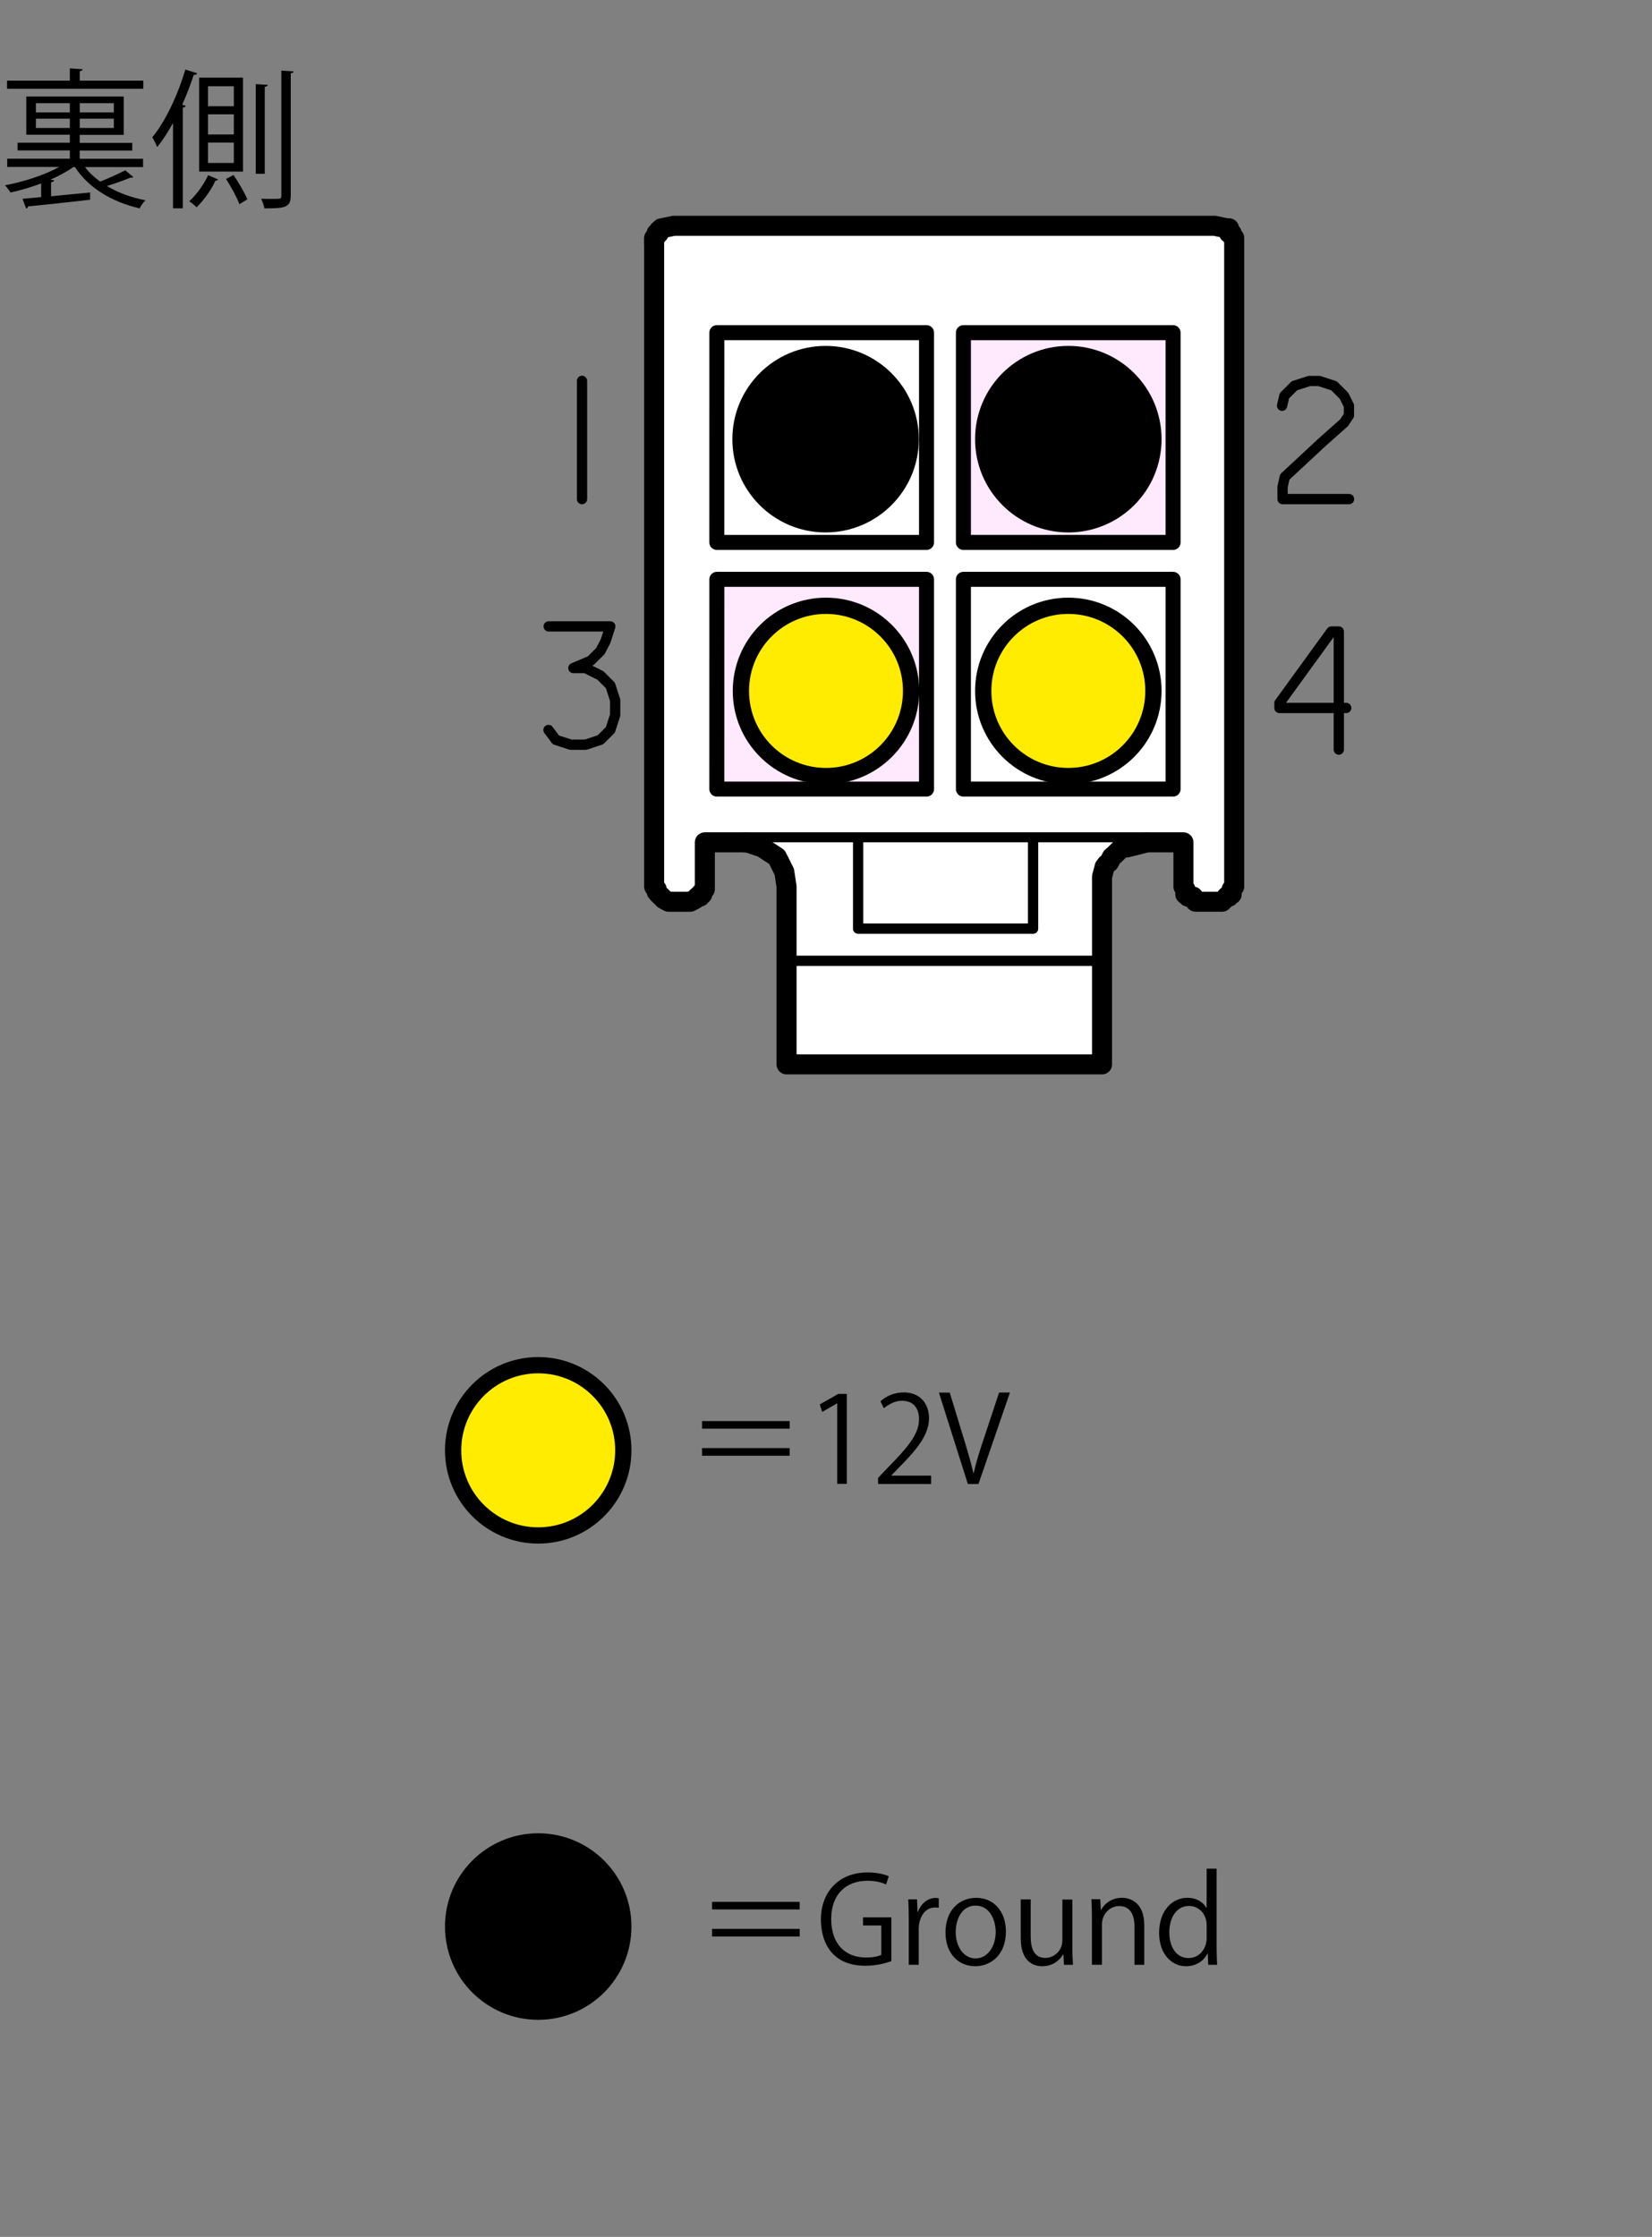 <svg xmlns="http://www.w3.org/2000/svg" width="165" height="223.334" viewBox="0 0 165 223.334">
  <rect x="0" y="0" width="165" height="223.334" fill="#808080" stroke="none"/>
  <path d="M13.305 17.683c-.06.06-.135.06-.3.06-.6.256-1.53.586-2.325.825 1.11.676 2.43 1.155 3.84 1.426-.195.194-.45.555-.57.81-2.76-.63-5.13-2.055-6.464-4.125H7.32c-.63.45-1.425.88-2.28 1.26l.375.07c-.03.09-.105.16-.315.19v1.4c1.23-.12 2.58-.26 3.9-.38v.72c-2.265.27-4.695.52-6.195.67-.015.12-.09.18-.195.21l-.36-.97 1.86-.17v-1.36c-1.02.375-2.085.69-3.06.9-.135-.21-.375-.54-.555-.72 1.8-.33 3.93-1.006 5.415-1.83H.72v-.826h6.255v-.826h-5.22v-.77h5.22v-.795h-4.35V9.63h9.734v3.84h-4.4v.794h5.25v.766H7.96v.824h6.33v.825h-5.8c.405.54.915 1.02 1.515 1.45.84-.32 1.875-.8 2.505-1.13l.795.67zm1.005-9.63v.81H.705v-.81h6.27v-1.23l1.29.09c-.015.09-.09.165-.3.195v.944h6.345zm-10.725 2.25v.915h3.39v-.915h-3.39zm0 2.475h3.39v-.93h-3.39v.93zm7.785-1.56v-.915H7.965v.915h3.405zm0 1.56v-.93H7.965v.93h3.405zm5.91-.495c-.495.885-1.02 1.71-1.575 2.4-.105-.24-.345-.75-.495-.976 1.29-1.56 2.535-4.17 3.3-6.765l1.185.375c-.045.104-.15.165-.345.165-.33 1.005-.72 2.01-1.155 2.97l.345.104c-.03.105-.105.165-.285.195V20.8h-.975v-8.517zm4.5 5.64c-.03.06-.135.104-.27.12-.36.84-1.155 1.965-1.875 2.654-.165-.18-.51-.45-.735-.6.735-.66 1.515-1.77 1.89-2.61l.99.436zm2.49-10.17v9.375h-4.38V7.753h4.38zm-.916 2.85V8.61h-2.58v1.995h2.58zm0 2.82v-2.01h-2.58v2.01h2.58zm0 2.85v-2.04h-2.58v2.04h2.58zm.556 4.11c-.24-.66-.825-1.725-1.335-2.52l.75-.39c.525.78 1.125 1.8 1.38 2.43l-.795.48zm2.835-11.91c-.015.105-.105.165-.3.195v8.685h-.9V8.398l1.2.076zM28.11 7.05l1.214.075c-.015.105-.09.18-.285.195v12.225c0 1.2-.62 1.26-2.63 1.26-.05-.255-.18-.69-.33-.96.4.015.78.015 1.08.015.91 0 .94 0 .94-.3V7.048z"/>
  <circle cx="53.756" cy="144.802" r="8.5" fill="#FFEC00" stroke="#000" stroke-width="1.624" stroke-miterlimit="10" stroke-linecap="round" stroke-linejoin="round"/>
  <circle cx="53.756" cy="192.349" r="8.5" stroke="#000" stroke-width="1.624" stroke-miterlimit="10" stroke-linecap="round" stroke-linejoin="round"/>
  <path d="M70.12 141.883h8.754v.755H70.12v-.755zm0 3.454v-.756h8.754v.76H70.12zm13.498 2.83v-8.048h-.023l-1.476.85-.24-.75 1.85-1.05h.85v8.98h-.98zm9.395 0H87.7v-.61l.875-.925c2.135-2.16 3.215-3.466 3.215-4.93 0-.96-.42-1.847-1.716-1.847-.72 0-1.367.396-1.8.744l-.335-.7c.55-.49 1.36-.88 2.32-.88 1.81 0 2.53 1.32 2.53 2.55 0 1.69-1.19 3.13-3.05 5l-.71.74v.02H93v.813zm7.86-9.14l-3.144 9.14h-1.06l-2.89-9.127h1.08l1.4 4.58c.38 1.236.72 2.388.96 3.455h.03c.24-1.067.61-2.254 1.02-3.454l1.52-4.59h1.07zM71.12 189.883h8.754v.755H71.12v-.755zm0 3.454v-.756h8.754v.76H71.12zm17.912 2.458c-.492.192-1.45.468-2.603.468-3.59 0-4.44-2.674-4.44-4.605 0-2.782 1.81-4.713 4.67-4.713.87 0 1.65.168 2.11.384l-.27.82c-.45-.21-1.02-.37-1.87-.37-2.16 0-3.61 1.39-3.61 3.81 0 2.47 1.38 3.85 3.46 3.85.764 0 1.28-.12 1.544-.27v-2.93H86.2v-.808h2.83v4.345zm4.718-5.325c-.107-.012-.216-.023-.36-.023-1.08 0-1.63 1.067-1.63 2.17v3.55h-.996v-4.58c0-.696-.012-1.332-.048-1.955h.875l.05 1.26h.04c.29-.816.97-1.404 1.78-1.404.11 0 .2.024.3.036v.946zm6.718 2.375c0 2.435-1.606 3.466-3.058 3.466-1.68 0-2.975-1.25-2.975-3.37 0-2.23 1.39-3.46 3.06-3.46 1.785 0 2.973 1.37 2.973 3.37zm-3.01-2.59c-1.415 0-2.003 1.39-2.003 2.65 0 1.45.804 2.626 1.98 2.626 1.187 0 2.014-1.17 2.014-2.65-.01-1.16-.57-2.62-2-2.62zm9.646 4.173c0 .672.036 1.235.06 1.74h-.9l-.047-1.032h-.035c-.3.516-.972 1.175-2.087 1.175-.983 0-2.147-.56-2.147-2.81v-3.86h.996v3.68c0 1.27.37 2.16 1.463 2.16.78 0 1.703-.62 1.703-1.77v-4.06h.995v4.8zm7.2 1.74h-.995v-3.863c0-1.067-.39-2.003-1.53-2.003-.85 0-1.72.72-1.72 1.86v4.005h-1v-4.857c0-.672-.03-1.163-.05-1.69h.882l.06 1.066h.03c.324-.635 1.08-1.21 2.1-1.21.815 0 2.207.49 2.207 2.71v3.98zm7.212-1.62c0 .527.023 1.176.048 1.62h-.888l-.048-1.116h-.036c-.336.684-1.08 1.26-2.135 1.26-1.51 0-2.687-1.308-2.687-3.323 0-2.21 1.295-3.51 2.818-3.51.96 0 1.607.47 1.907 1.01h.023v-3.92h.996v7.97zm-.996-2.303c0-1.308-.923-1.955-1.763-1.955-1.235 0-1.967 1.15-1.967 2.65 0 1.38.647 2.555 1.93 2.555 1.08 0 1.8-.947 1.8-1.99v-1.26z"/>
  <g stroke="#000" stroke-miterlimit="10" stroke-linecap="round" stroke-linejoin="round">
    <path fill="#FFF" stroke-width="2" d="M65.334 24.26v64.26l.255.26v.255l.22.258.25.227.25.26.47.25h2.16l.48-.25.25-.26h.25v-.227h.22v-.258l.26-.254V84.1h47.8v4.42l.19.26v.513h.26v.225h.52v.26l.25.25h2.64l.26-.25.19-.26h.25v-.225h.26v-.512l.25-.26V23.75l-.26-.225v-.252h-.256v-.48h-.253l-1.19-.25h-54l-1.256.26-.253.23v.26h-.225v.26l-.25.23v.52l-.005-.04z"/>
    <path fill="#FFF" stroke-width="2" d="M114.54 84.097l-.964.26-1.027.25h-.27l-.44.227-.27.26-.26.258-.26.217-.26.51-.27.22-.19.25-.26.99v18.73H78.56V88.52l-.225-1.476-.74-1.48-1.472-.958-1.51-.51h-.223"/>
    <path fill="none" stroke-width="1.026" d="M103.182 84.097v8.62m-17.473 0v-8.62m17.47 8.62H85.71m-7.15 3.212h31.545"/>
    <path fill="#FFE9FD" stroke-width="1.5" d="M71.6 57.842h20.94v20.942H71.597l.002-20.942zm24.625-24.627h20.94v20.94h-20.94v-20.94z"/>
    <path fill="#FFF" stroke-width="1.5" d="M96.225 57.842h20.94v20.942h-20.94V57.842zM71.6 33.215h20.94v20.94H71.597l.002-20.94z"/>
    <path fill="none" stroke-width="1.026" d="M134.46 70.685h-6.67v-.488l5.188-7.147h.74v11.79m-5.667-34.33l.23-.99 1-1 1.48-.48h1l1.48.48 1 1 .49.99v.96l-.48.73-2.24 1.99-3.69 3.43-.22.99v1.22h6.64m-76.61 0V38.027v11.8zM54.8 62.54h6.157l-.477 1.478-.517.99-.965.96-1.73.73h1.22l1.48.74.994.993.48 1.48v1.48l-.48 1.48-.994.99-1.48.49H57l-1.478-.48-.74-.99"/>
  </g>
  <g stroke="#000" stroke-width="1.624" stroke-miterlimit="10" stroke-linecap="round" stroke-linejoin="round">
    <circle cx="82.5" cy="68.983" r="8.5" fill="#FFEC00"/>
    <circle cx="106.703" cy="68.983" r="8.5" fill="#FFEC00"/>
    <circle cx="82.459" cy="43.848" r="8.5"/>
    <circle cx="106.703" cy="43.848" r="8.5"/>
  </g>
</svg>
